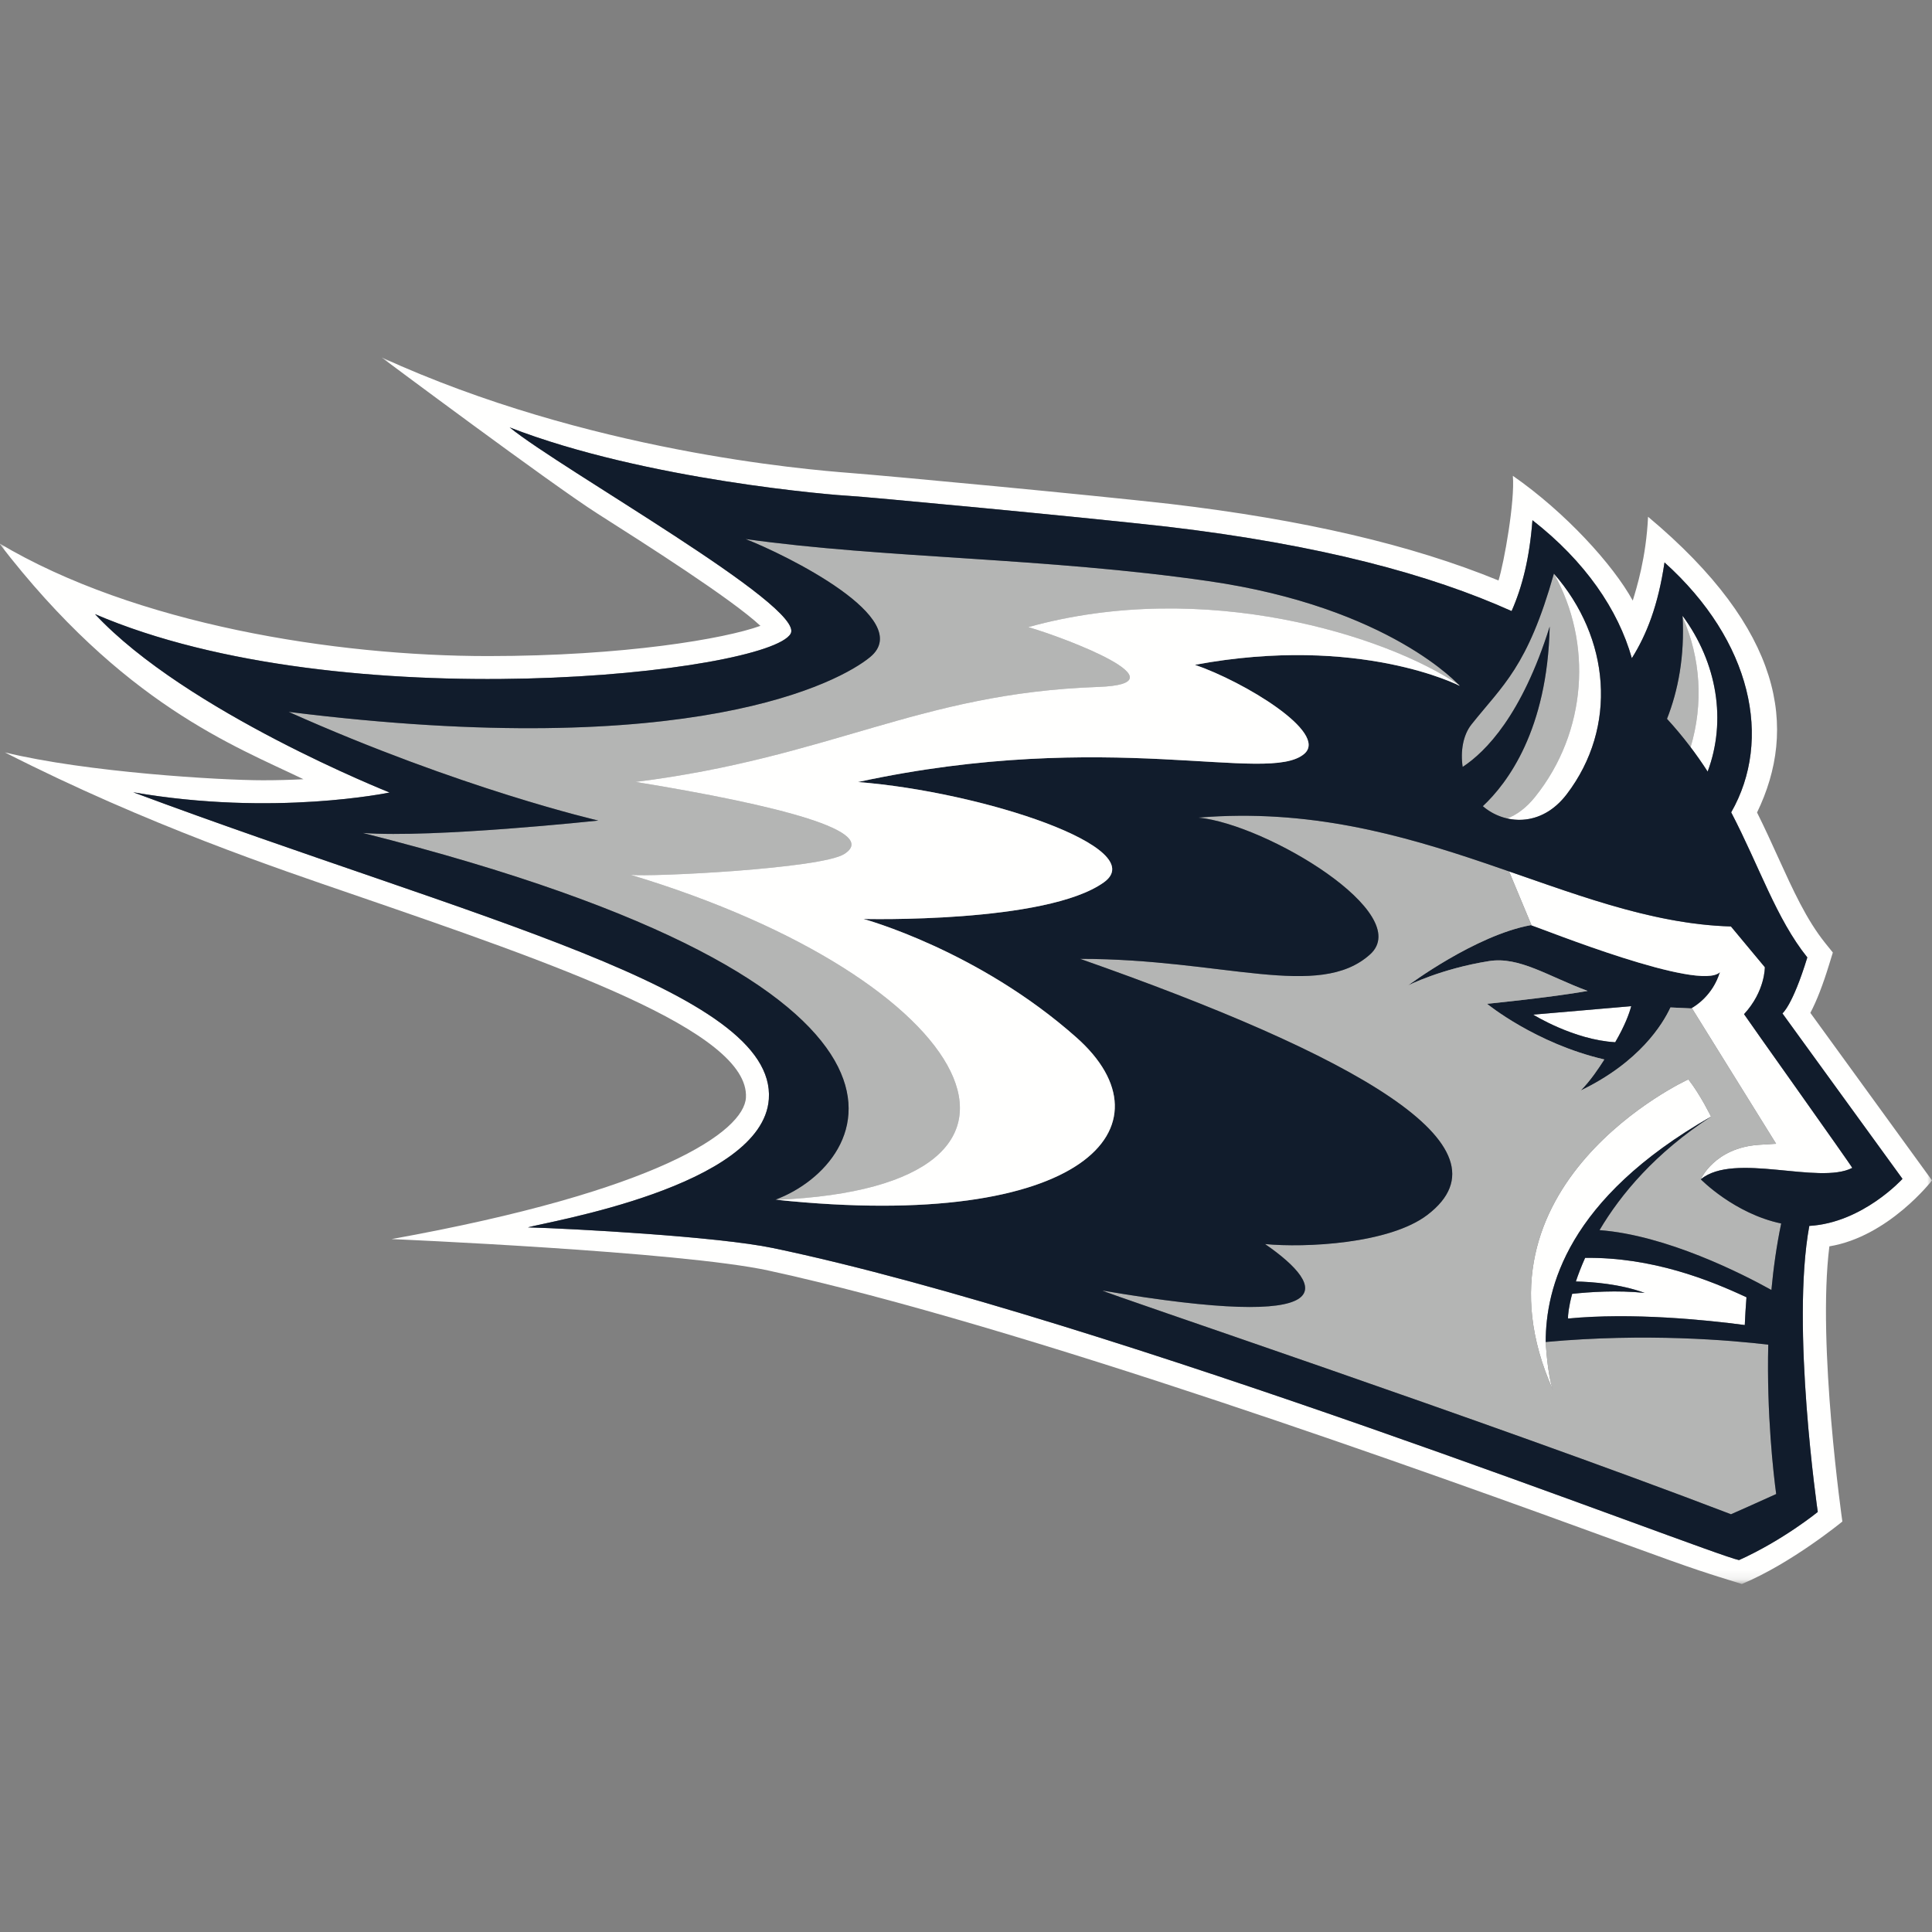 <?xml version="1.0" encoding="UTF-8"?>
<svg width="200px" height="200px" viewBox="0 0 200 200" version="1.1" xmlns="http://www.w3.org/2000/svg" xmlns:xlink="http://www.w3.org/1999/xlink">
    <rect x="0" y="0" width="200" height="200" fill="#808080" stroke="none"/>
    <title>wis-stout_BGD</title>
    <defs>
        <polygon id="path-1" points="0 0 200 0 200 126.886 0 126.886"></polygon>
    </defs>
    <g id="wis-stout_BGD" stroke="none" stroke-width="1" fill="none" fill-rule="evenodd">
        <g id="wis-stout" transform="translate(0, 37)">
            <path d="M167.207,70.892 C168.219,69.154 168.666,67.909 168.865,67.158 L158.717,68.035 C158.717,68.035 162.904,70.648 167.207,70.892" id="Fill-1" fill="#FFFFFE"></path>
            <path d="M158.717,68.035 L168.865,67.158 C168.666,67.909 168.219,69.154 167.207,70.892 C162.904,70.648 158.717,68.035 158.717,68.035 Z M158.473,58.771 C152.716,59.818 145.774,65.008 145.774,65.008 C145.774,65.008 149.141,63.289 154.138,62.493 C157.283,61.992 160.24,64.058 164.353,65.581 C160.709,66.237 153.939,66.915 153.939,66.915 C153.939,66.915 158.949,71.02 166.078,72.676 C165.511,73.562 164.666,74.842 163.642,75.886 C169.72,72.951 172.12,69.03 172.929,67.29 C173.939,67.33 175.083,67.388 175.083,67.388 C175.083,67.388 177.244,66.309 178.054,63.631 C175.901,65.783 158.665,58.737 158.473,58.771 L158.473,58.771 Z" id="Fill-2" fill="#111C2C"></path>
            <path d="M153.502,46.455 C154.205,47.061 155.075,47.511 156.02,47.726 C156.992,47.364 157.982,46.654 158.906,45.503 C164.328,38.748 164.853,29.496 160.867,22.39 C160.864,22.387 160.861,22.384 160.86,22.38 C158.127,32.064 155.57,33.914 152.325,37.996 C151.455,39.092 151.173,40.757 151.414,42.391 C153.797,40.829 157.548,37.026 160.424,27.863 C160.19,38.553 156.071,44.052 153.502,46.455" id="Fill-3" fill="#B4B5B4"></path>
            <path d="M160.866,22.389 C164.853,29.494 164.328,38.748 158.906,45.503 C157.98,46.656 156.991,47.364 156.019,47.726 C158.031,48.187 160.382,47.591 162.192,45.215 C167.493,38.255 166.676,29.03 160.866,22.389" id="Fill-4" fill="#FFFFFE"></path>
            <path d="M160.75,106.873 C160.159,105.124 160.014,101.924 160.014,101.924 L160.014,101.923 C160.012,101.923 160.012,101.923 160.011,101.924 C160.011,96.381 162.204,87.121 177.123,78.593 C177.12,78.583 176.037,76.346 174.78,74.739 C174.709,74.753 151.251,85.595 160.75,106.873" id="Fill-5" fill="#FFFFFE"></path>
            <g id="Group-9">
                <mask id="mask-2" fill="white">
                    <use xlink:href="#path-1"></use>
                </mask>
                <g id="Clip-7"></g>
                <path d="M182.696,63.124 L179.186,58.907 C171.491,58.684 164.114,55.95 156.218,53.208 L158.54,58.777 L158.551,58.793 C159.813,59.205 175.976,65.71 178.054,63.631 C177.316,66.069 175.464,67.179 175.139,67.358 L183.861,81.399 C183.337,81.428 182.743,81.465 182.061,81.512 C177.475,81.831 176.064,85.08 176.064,85.08 C179.537,82.226 188.272,85.688 191.746,83.9 C191.685,83.692 180.582,68.097 180.543,67.987 C182.737,65.611 182.696,63.124 182.696,63.124" id="Fill-6" fill="#FFFFFE" mask="url(#mask-2)"></path>
                <path d="M188.175,119.517 C188.175,119.517 184.565,122.458 180.023,124.5 C176.985,123.916 114.528,99.398 80.019,92.197 C74.252,90.993 59.147,90.182 54.65,90.057 C56.592,89.485 78.939,85.845 79.589,76.786 C80.398,65.496 49.083,58.184 13.792,45.016 C28.396,47.553 40.332,45.04 40.332,45.04 C40.332,45.04 19.258,36.677 9.835,26.573 C35.433,37.59 79.568,32.665 81.849,28.596 C83.415,25.803 58.139,11.627 52.757,7.244 C66.872,12.732 86.678,14.284 87.925,14.334 C89.259,14.388 111.78,16.501 120.854,17.525 C136.687,19.393 148.092,22.486 156.48,26.258 C157.573,23.783 158.337,20.812 158.639,16.852 C164.094,21.106 167.514,26.12 168.928,31.138 C170.479,28.666 171.657,25.632 172.31,21.222 C181.367,29.373 183.515,39.571 179.212,47.094 C182.151,52.745 183.878,58.103 187.093,62.112 C185.538,67.185 184.496,67.909 184.519,67.909 C184.441,67.815 196.945,85.034 196.945,85.034 C196.945,85.034 192.829,89.586 187.298,89.906 C185.381,100.319 188.175,119.517 188.175,119.517 Z M200,85.195 C200,85.195 189.812,71.166 187.407,67.851 C188.055,66.634 188.708,64.948 189.364,62.808 L189.734,61.605 L188.946,60.625 C187.006,58.208 185.639,55.2 184.054,51.718 C183.376,50.224 182.677,48.689 181.889,47.109 C186.101,38.408 184.622,28.223 170.606,16.494 C170.406,20.757 169.417,23.873 169.022,25.174 C166.981,21.453 162.044,16.033 156.61,12.255 C156.835,14.881 155.709,21.206 155.126,23.091 C146.102,19.394 134.945,16.795 121.119,15.164 C112.876,14.234 92.446,12.306 87.963,11.958 C83.481,11.609 60.824,9.748 39.5,0 C39.5,0 57.173,13.192 61.814,16.143 C66.884,19.37 75.739,25.003 78.719,27.787 C75.051,29.123 64.608,30.915 50.531,30.917 C34.672,30.917 14.005,27.637 -0.09,19.235 C12.717,35.904 24.264,40.214 31.411,43.664 C30.129,43.731 28.729,43.773 27.236,43.773 C22.783,43.773 8.941,42.947 0.506,40.889 C15.335,48.436 28.886,52.957 36.404,55.543 C57.646,62.847 77.587,69.739 77.219,76.615 C77.03,80.118 68.257,86.272 40.536,91.269 C40.536,91.269 70.451,92.546 79.535,94.523 C105.617,100.196 147.851,115.396 168.124,122.805 C175.956,125.668 176.768,125.875 180.315,126.975 C185.445,124.846 190.721,120.508 190.721,120.508 C190.721,120.508 188.094,102.225 189.376,92.022 C195.518,91.008 200,85.195 200,85.195 L200,85.195 Z" id="Fill-8" fill="#FFFFFE" mask="url(#mask-2)"></path>
            </g>
            <path d="M125.092,23.154 C108.146,20.706 91.559,20.817 77.184,18.801 C81.311,20.409 94.856,27.056 90.086,31.011 C86.982,33.582 71.713,41.924 29.88,36.693 C47.785,44.693 61.936,47.943 61.936,47.943 C61.936,47.943 44.889,49.776 37.557,49.227 C100.794,65.172 90.322,83.424 80.279,87.19 C80.324,87.194 80.371,87.2 80.416,87.205 C80.417,87.205 80.42,87.205 80.423,87.205 C112.737,85.799 101.096,64.364 65.288,53.562 C67.36,53.806 84.978,52.928 87.388,51.413 C91.092,49.086 80.763,46.386 65.798,43.944 C86.094,41.398 95.089,34.766 113.674,34.112 C122.879,33.787 110.226,29.015 106.448,27.919 C124.722,22.837 143.583,28.832 151.013,33.896 C151.074,33.961 151.107,33.997 151.107,33.997 C151.107,33.997 143.933,25.876 125.092,23.154" id="Fill-10" fill="#B4B5B4"></path>
            <path d="M175.01,40.35 C176.343,35.915 176.063,31.108 174.188,26.899 C174.185,26.848 174.184,26.799 174.181,26.748 C174.404,30.951 173.722,34.48 172.568,37.414 C173.459,38.386 174.267,39.366 175.01,40.35" id="Fill-11" fill="#B4B5B4"></path>
            <path d="M175.934,41.621 C175.932,41.617 175.927,41.611 175.924,41.606 C175.927,41.611 175.932,41.617 175.934,41.621" id="Fill-12" fill="#B4B5B4"></path>
            <path d="M175.01,40.35 C175.646,41.189 176.232,42.032 176.776,42.873 C178.742,37.623 177.777,31.632 174.181,26.748 C174.184,26.799 174.185,26.848 174.188,26.899 C176.063,31.108 176.343,35.915 175.01,40.35" id="Fill-13" fill="#FFFFFE"></path>
            <path d="M180.619,100.168 C180.66,99.221 180.718,98.263 180.795,97.294 C176.988,95.512 171.008,93.12 164.09,93.215 C163.693,94.099 163.38,94.918 163.133,95.658 C164.819,95.697 167.703,95.911 170.256,96.841 C167.411,96.544 164.525,96.746 162.748,96.939 C162.389,98.285 162.296,99.203 162.327,99.494 C168.953,98.856 176.596,99.636 180.619,100.168" id="Fill-14" fill="#FFFFFE"></path>
            <path d="M183.869,117.66 C182.46,118.298 179.251,119.745 179.192,119.755 C153.857,110.056 114.134,96.781 114.134,96.599 C139.055,100.851 137.551,96.331 130.961,91.784 C135.094,92.179 143.823,91.775 147.764,88.764 C157.101,81.635 140.088,72.191 111.817,62.26 C126.624,62.26 136.518,66.562 141.821,61.809 C146.519,57.595 131.147,48.345 124.062,47.636 C136.503,46.614 146.733,49.914 156.218,53.208 L158.54,58.777 L158.551,58.79 C158.509,58.777 158.477,58.771 158.471,58.771 C152.716,59.818 145.775,65.008 145.775,65.008 C145.775,65.008 149.14,63.29 154.137,62.493 C157.283,61.992 160.238,64.058 164.353,65.58 C160.71,66.24 153.94,66.915 153.94,66.915 C153.94,66.915 158.948,71.02 166.077,72.676 C165.511,73.564 164.665,74.841 163.642,75.885 C169.72,72.953 172.122,69.028 172.927,67.29 C173.938,67.332 175.082,67.39 175.082,67.39 C175.082,67.39 175.104,67.376 175.14,67.358 L183.863,81.401 C183.336,81.428 182.743,81.467 182.06,81.51 C177.475,81.829 176.063,85.079 176.063,85.079 C176.063,85.079 179.531,88.636 184.387,89.655 C183.914,91.922 183.587,94.244 183.375,96.537 C180.374,94.865 172.506,90.864 165.583,90.343 C167.775,86.63 171.352,82.352 177.124,78.592 C177.117,78.581 176.039,76.346 174.778,74.739 C174.711,74.751 151.253,85.594 160.75,106.873 C160.456,105.999 160.27,104.762 160.161,103.742 C160.05,102.722 160.012,101.923 160.012,101.923 C170.394,100.967 179.24,101.747 183.048,102.2 C182.877,109.416 183.59,115.568 183.869,117.66" id="Fill-15" fill="#B4B5B4"></path>
            <path d="M163.133,95.658 C163.38,94.918 163.693,94.099 164.09,93.215 C171.008,93.12 176.988,95.512 180.795,97.294 C180.718,98.263 180.66,99.221 180.619,100.168 C176.596,99.636 168.953,98.856 162.327,99.494 C162.296,99.203 162.389,98.285 162.748,96.939 C164.525,96.746 167.411,96.544 170.256,96.841 C167.703,95.911 164.819,95.697 163.133,95.658 Z M176.064,85.08 C176.064,85.08 179.531,88.636 184.388,89.656 C183.914,91.922 183.589,94.243 183.375,96.537 C180.372,94.867 172.506,90.866 165.583,90.343 C167.775,86.631 171.356,82.349 177.132,78.589 C162.204,87.118 160.011,96.379 160.011,101.924 C170.392,100.967 179.239,101.746 183.05,102.2 C182.877,109.417 183.589,115.568 183.87,117.662 C182.461,118.297 179.249,119.746 179.192,119.755 C153.857,110.056 114.132,96.782 114.132,96.599 C139.055,100.851 137.551,96.331 130.96,91.785 C135.096,92.181 143.823,91.775 147.765,88.764 C157.1,81.635 140.087,72.191 111.817,62.26 C126.624,62.26 136.517,66.562 141.819,61.809 C146.519,57.594 131.147,48.346 124.063,47.638 C146.861,45.76 162.251,58.415 179.186,58.907 L182.696,63.124 C182.696,63.124 182.737,65.611 180.543,67.987 C180.582,68.097 191.685,83.692 191.746,83.9 C188.272,85.688 179.537,82.226 176.064,85.08 Z M80.279,87.19 C90.322,83.424 100.794,65.172 37.557,49.227 C44.889,49.776 61.936,47.943 61.936,47.943 C61.936,47.943 47.785,44.693 29.88,36.693 C71.713,41.924 86.982,33.582 90.086,31.011 C94.856,27.056 81.311,20.409 77.184,18.801 C91.559,20.817 108.146,20.706 125.092,23.154 C143.933,25.876 151.107,33.997 151.107,33.997 C151.107,33.997 140.781,28.648 123.695,31.821 C128.741,33.546 137.572,38.847 135.015,41.039 C131.265,44.254 114.875,38.312 88.809,43.956 C101.723,44.97 119.249,50.775 114.269,54.342 C108.308,58.615 89.382,58.13 89.382,58.13 C89.382,58.13 101.214,61.328 111.436,70.403 C121.723,79.537 112.264,90.571 80.279,87.19 Z M152.325,37.996 C155.57,33.914 158.127,32.064 160.86,22.38 C166.676,29.022 167.495,38.252 162.192,45.215 C159.533,48.706 155.703,48.354 153.502,46.455 C156.071,44.052 160.19,38.553 160.424,27.863 C157.548,37.026 153.797,40.829 151.414,42.391 C151.173,40.757 151.455,39.092 152.325,37.996 Z M174.181,26.748 C177.777,31.632 178.742,37.623 176.776,42.873 C175.596,41.045 174.219,39.214 172.568,37.414 C173.722,34.48 174.404,30.951 174.181,26.748 Z M196.945,85.034 C196.945,85.034 184.441,67.815 184.519,67.909 C184.496,67.909 185.538,67.185 187.093,62.112 C183.878,58.103 182.151,52.745 179.212,47.094 C183.515,39.571 181.367,29.373 172.31,21.222 C171.657,25.632 170.479,28.666 168.928,31.138 C167.514,26.12 164.094,21.106 158.639,16.852 C158.337,20.812 157.573,23.783 156.48,26.258 C148.092,22.486 136.687,19.393 120.854,17.525 C111.78,16.501 89.259,14.388 87.925,14.334 C86.678,14.284 66.872,12.732 52.757,7.244 C58.139,11.627 83.415,25.803 81.849,28.596 C79.568,32.665 35.433,37.59 9.835,26.573 C19.258,36.677 40.332,45.04 40.332,45.04 C40.332,45.04 28.396,47.553 13.792,45.016 C49.083,58.184 80.398,65.496 79.589,76.786 C78.939,85.845 56.592,89.485 54.65,90.057 C59.147,90.182 74.252,90.993 80.019,92.197 C114.528,99.398 176.985,123.916 180.023,124.5 C184.565,122.458 188.175,119.517 188.175,119.517 C188.175,119.517 185.381,100.319 187.298,89.906 C192.829,89.586 196.945,85.034 196.945,85.034 L196.945,85.034 Z" id="Fill-16" fill="#111C2C"></path>
            <path d="M111.436,70.403 C101.214,61.328 89.382,58.13 89.382,58.13 C89.382,58.13 108.308,58.615 114.269,54.342 C119.249,50.775 101.723,44.97 88.809,43.956 C114.875,38.312 131.265,44.254 135.015,41.039 C137.572,38.847 128.741,33.546 123.695,31.821 C140.781,28.648 151.107,33.997 151.107,33.997 C151.107,33.997 151.074,33.961 151.013,33.896 C143.583,28.832 124.722,22.837 106.448,27.919 C110.226,29.015 122.879,33.787 113.674,34.112 C95.089,34.766 86.094,41.398 65.798,43.944 C80.763,46.386 91.092,49.086 87.388,51.413 C84.978,52.928 67.36,53.806 65.288,53.562 C101.096,64.364 112.737,85.799 80.423,87.205 C112.292,90.537 121.706,79.522 111.436,70.403" id="Fill-17" fill="#FFFFFE"></path>
        </g>
    </g>
</svg>